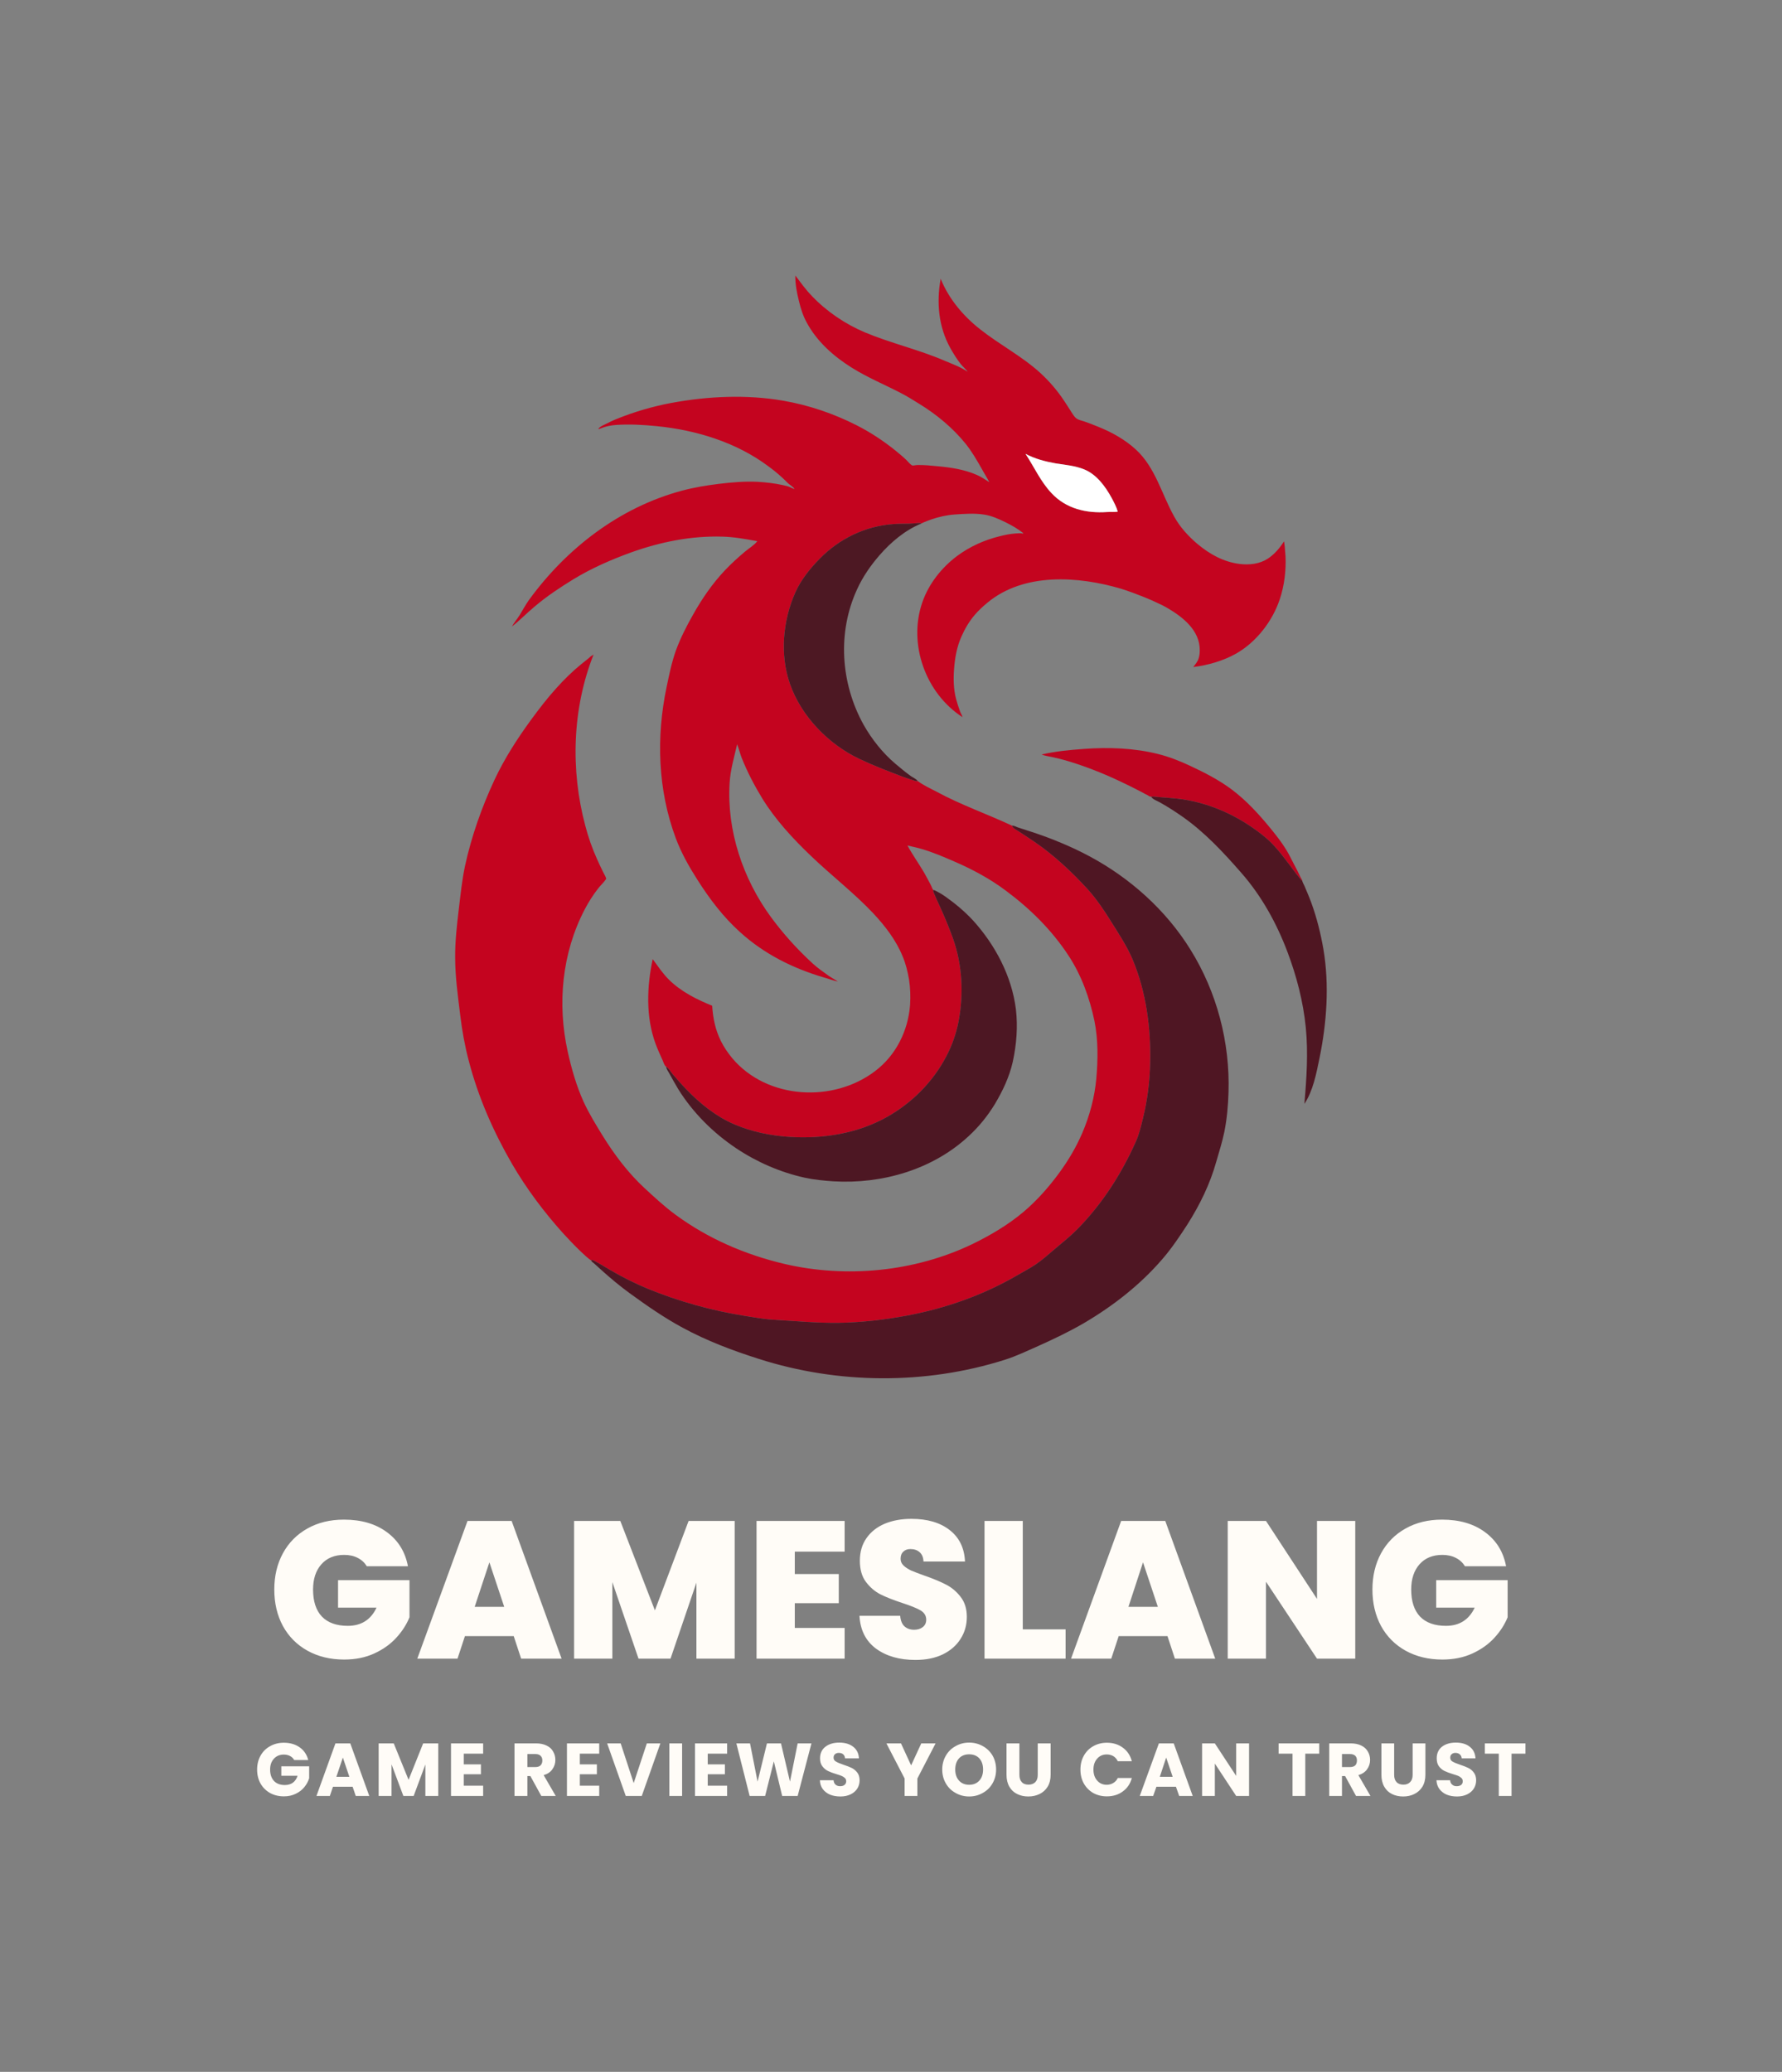 <svg xmlns="http://www.w3.org/2000/svg" xmlns:xlink="http://www.w3.org/1999/xlink" xmlns:svgjs="http://svgjs.dev/svgjs" viewBox="0 0 11.736 13.641"><rect x="0" y="0" width="11.736" height="13.641" fill="#808080" stroke="none"/><g transform="matrix(0.857,0,0,0.857,1.677,10)"><g clip-path="url(#SvgjsClipPath9362)"><g clip-path="url(#SvgjsClipPath936057e631de-ec69-47c0-8919-1e335ab2a655)"><path d=" M 5.215 -4.831 C 5.212 -4.82 5.219 -4.811 5.223 -4.8 C 5.233 -4.775 5.245 -4.75 5.256 -4.726 C 5.296 -4.64 5.332 -4.554 5.364 -4.466 C 5.439 -4.259 5.45 -4.034 5.409 -3.819 C 5.391 -3.727 5.359 -3.636 5.315 -3.553 C 5.213 -3.357 5.05 -3.194 4.857 -3.086 C 4.634 -2.961 4.371 -2.919 4.118 -2.934 C 3.969 -2.943 3.825 -2.972 3.688 -3.03 C 3.549 -3.089 3.424 -3.189 3.32 -3.297 C 3.282 -3.336 3.246 -3.377 3.211 -3.418 C 3.196 -3.436 3.183 -3.462 3.162 -3.474 C 3.149 -3.481 3.142 -3.508 3.136 -3.521 C 3.117 -3.564 3.097 -3.606 3.081 -3.65 C 3.005 -3.856 3.014 -4.089 3.059 -4.3 C 3.099 -4.246 3.135 -4.191 3.183 -4.143 C 3.276 -4.051 3.395 -3.991 3.516 -3.942 C 3.522 -3.847 3.54 -3.759 3.582 -3.673 C 3.606 -3.624 3.637 -3.579 3.672 -3.537 C 3.939 -3.222 4.446 -3.195 4.767 -3.439 C 4.929 -3.561 5.022 -3.75 5.037 -3.949 C 5.041 -4.013 5.039 -4.079 5.029 -4.143 C 5.018 -4.205 5.004 -4.265 4.979 -4.323 C 4.929 -4.446 4.844 -4.556 4.754 -4.652 C 4.604 -4.811 4.43 -4.944 4.273 -5.095 C 4.136 -5.226 4.002 -5.371 3.902 -5.533 C 3.842 -5.631 3.786 -5.738 3.743 -5.846 C 3.73 -5.88 3.721 -5.917 3.708 -5.951 C 3.685 -5.852 3.656 -5.754 3.65 -5.652 C 3.628 -5.287 3.752 -4.918 3.967 -4.624 C 4.062 -4.495 4.169 -4.376 4.288 -4.267 C 4.327 -4.231 4.371 -4.201 4.414 -4.17 C 4.429 -4.16 4.445 -4.151 4.46 -4.142 C 4.464 -4.139 4.484 -4.127 4.48 -4.128 C 4.444 -4.136 4.408 -4.15 4.372 -4.16 C 4.135 -4.23 3.915 -4.34 3.731 -4.507 C 3.602 -4.623 3.498 -4.76 3.405 -4.906 C 3.339 -5.009 3.279 -5.115 3.236 -5.23 C 3.098 -5.6 3.085 -6.007 3.166 -6.391 C 3.186 -6.486 3.205 -6.581 3.238 -6.673 C 3.273 -6.768 3.319 -6.858 3.369 -6.946 C 3.437 -7.068 3.517 -7.184 3.612 -7.285 C 3.662 -7.338 3.715 -7.386 3.771 -7.433 C 3.8 -7.457 3.84 -7.481 3.863 -7.511 C 3.774 -7.527 3.684 -7.544 3.593 -7.546 C 3.354 -7.553 3.118 -7.505 2.894 -7.425 C 2.74 -7.369 2.59 -7.304 2.449 -7.218 C 2.346 -7.155 2.244 -7.087 2.152 -7.009 C 2.092 -6.959 2.038 -6.903 1.977 -6.855 C 1.994 -6.886 2.017 -6.912 2.036 -6.942 C 2.06 -6.981 2.081 -7.021 2.108 -7.059 C 2.397 -7.456 2.805 -7.771 3.284 -7.899 C 3.377 -7.924 3.47 -7.939 3.565 -7.951 C 3.665 -7.963 3.765 -7.972 3.866 -7.967 C 3.93 -7.963 3.995 -7.956 4.058 -7.942 C 4.078 -7.937 4.099 -7.934 4.118 -7.924 C 4.125 -7.921 4.132 -7.917 4.139 -7.915 C 4.142 -7.914 4.149 -7.91 4.148 -7.913 C 4.139 -7.929 4.111 -7.944 4.098 -7.957 C 4.051 -8.005 4.001 -8.048 3.947 -8.087 C 3.701 -8.271 3.392 -8.365 3.088 -8.395 C 2.985 -8.405 2.883 -8.411 2.78 -8.404 C 2.745 -8.402 2.707 -8.395 2.674 -8.383 C 2.669 -8.381 2.644 -8.37 2.641 -8.373 C 2.654 -8.392 2.672 -8.398 2.692 -8.408 C 2.723 -8.424 2.754 -8.439 2.787 -8.452 C 2.919 -8.505 3.062 -8.547 3.202 -8.573 C 3.484 -8.625 3.779 -8.639 4.063 -8.59 C 4.259 -8.556 4.45 -8.491 4.627 -8.401 C 4.731 -8.348 4.83 -8.283 4.921 -8.21 C 4.95 -8.186 4.98 -8.162 5.007 -8.136 C 5.021 -8.122 5.038 -8.1 5.055 -8.092 C 5.069 -8.092 5.082 -8.096 5.096 -8.096 C 5.145 -8.097 5.195 -8.092 5.245 -8.087 C 5.348 -8.078 5.454 -8.062 5.55 -8.02 C 5.585 -8.005 5.614 -7.984 5.646 -7.964 C 5.628 -8 5.605 -8.034 5.586 -8.07 C 5.549 -8.135 5.512 -8.199 5.465 -8.258 C 5.366 -8.381 5.24 -8.485 5.106 -8.567 C 5.061 -8.595 5.015 -8.624 4.968 -8.648 C 4.841 -8.714 4.708 -8.769 4.587 -8.845 C 4.448 -8.932 4.32 -9.046 4.242 -9.192 C 4.213 -9.245 4.197 -9.298 4.183 -9.355 C 4.167 -9.419 4.154 -9.487 4.155 -9.552 C 4.196 -9.498 4.235 -9.443 4.283 -9.394 C 4.395 -9.276 4.54 -9.178 4.69 -9.115 C 4.888 -9.032 5.1 -8.984 5.298 -8.899 C 5.359 -8.873 5.425 -8.85 5.48 -8.812 C 5.464 -8.834 5.443 -8.851 5.426 -8.872 C 5.396 -8.91 5.37 -8.952 5.346 -8.995 C 5.255 -9.159 5.239 -9.345 5.272 -9.527 C 5.334 -9.373 5.445 -9.241 5.575 -9.139 C 5.724 -9.021 5.895 -8.933 6.036 -8.805 C 6.107 -8.74 6.168 -8.669 6.221 -8.589 C 6.241 -8.559 6.26 -8.529 6.279 -8.499 C 6.29 -8.483 6.3 -8.465 6.316 -8.453 C 6.333 -8.442 6.355 -8.437 6.375 -8.431 C 6.412 -8.418 6.449 -8.404 6.485 -8.389 C 6.589 -8.347 6.691 -8.29 6.773 -8.214 C 6.922 -8.077 6.97 -7.873 7.066 -7.701 C 7.111 -7.619 7.175 -7.549 7.246 -7.489 C 7.341 -7.41 7.445 -7.352 7.569 -7.336 C 7.643 -7.327 7.721 -7.335 7.785 -7.376 C 7.837 -7.41 7.877 -7.457 7.91 -7.509 C 7.912 -7.51 7.915 -7.477 7.916 -7.471 C 7.917 -7.446 7.921 -7.42 7.922 -7.395 C 7.927 -7.285 7.913 -7.169 7.878 -7.065 C 7.822 -6.896 7.697 -6.735 7.542 -6.647 C 7.442 -6.591 7.326 -6.558 7.213 -6.544 C 7.229 -6.565 7.246 -6.584 7.254 -6.609 C 7.261 -6.63 7.263 -6.652 7.263 -6.674 C 7.264 -6.824 7.135 -6.927 7.017 -6.996 C 6.992 -7.011 6.965 -7.024 6.939 -7.036 C 6.906 -7.052 6.873 -7.066 6.839 -7.08 C 6.779 -7.104 6.718 -7.127 6.657 -7.146 C 6.328 -7.243 5.912 -7.271 5.632 -7.039 C 5.597 -7.01 5.564 -6.98 5.535 -6.946 C 5.491 -6.895 5.458 -6.838 5.431 -6.777 C 5.396 -6.698 5.381 -6.613 5.375 -6.528 C 5.369 -6.453 5.371 -6.373 5.39 -6.3 C 5.399 -6.268 5.409 -6.235 5.421 -6.203 C 5.426 -6.188 5.436 -6.175 5.44 -6.159 C 5.156 -6.342 5.02 -6.721 5.131 -7.041 C 5.18 -7.183 5.279 -7.308 5.398 -7.397 C 5.496 -7.47 5.608 -7.52 5.726 -7.549 C 5.765 -7.559 5.805 -7.567 5.845 -7.57 C 5.858 -7.571 5.872 -7.572 5.886 -7.572 C 5.893 -7.572 5.908 -7.566 5.907 -7.572 C 5.866 -7.606 5.819 -7.632 5.771 -7.656 C 5.72 -7.681 5.665 -7.706 5.608 -7.715 C 5.531 -7.727 5.456 -7.721 5.38 -7.716 C 5.32 -7.712 5.259 -7.698 5.203 -7.679 C 5.183 -7.672 5.164 -7.665 5.145 -7.657 C 5.14 -7.655 5.12 -7.646 5.122 -7.646 C 5.123 -7.655 5.08 -7.648 5.071 -7.648 C 5.016 -7.643 4.959 -7.647 4.904 -7.642 C 4.691 -7.626 4.494 -7.53 4.345 -7.379 C 4.271 -7.304 4.199 -7.216 4.156 -7.119 C 4.059 -6.903 4.035 -6.64 4.114 -6.414 C 4.201 -6.165 4.41 -5.951 4.646 -5.839 C 4.753 -5.788 4.863 -5.746 4.973 -5.704 C 5.002 -5.694 5.03 -5.683 5.059 -5.675 C 5.071 -5.672 5.083 -5.664 5.095 -5.669 C 5.139 -5.635 5.194 -5.611 5.243 -5.585 C 5.429 -5.484 5.63 -5.415 5.821 -5.325 C 5.824 -5.307 5.852 -5.294 5.866 -5.285 C 5.908 -5.257 5.951 -5.23 5.993 -5.201 C 6.143 -5.098 6.278 -4.972 6.401 -4.838 C 6.471 -4.76 6.529 -4.674 6.584 -4.585 C 6.643 -4.491 6.705 -4.397 6.748 -4.295 C 6.851 -4.048 6.888 -3.772 6.882 -3.505 C 6.879 -3.36 6.861 -3.216 6.826 -3.075 C 6.811 -3.014 6.797 -2.953 6.771 -2.896 C 6.661 -2.65 6.514 -2.421 6.325 -2.228 C 6.272 -2.174 6.213 -2.127 6.156 -2.079 C 6.106 -2.037 6.057 -1.992 6.003 -1.955 C 5.958 -1.925 5.91 -1.9 5.864 -1.873 C 5.604 -1.721 5.311 -1.617 5.015 -1.562 C 4.842 -1.529 4.664 -1.509 4.488 -1.506 C 4.319 -1.504 4.152 -1.52 3.984 -1.53 C 3.912 -1.534 3.84 -1.548 3.769 -1.559 C 3.511 -1.6 3.26 -1.67 3.018 -1.769 C 2.92 -1.81 2.824 -1.858 2.732 -1.912 C 2.696 -1.933 2.661 -1.955 2.625 -1.974 C 2.616 -1.979 2.59 -1.996 2.586 -1.985 C 2.558 -2.004 2.532 -2.03 2.507 -2.053 C 2.461 -2.097 2.417 -2.143 2.374 -2.19 C 2.225 -2.355 2.09 -2.535 1.978 -2.727 C 1.833 -2.978 1.718 -3.24 1.645 -3.521 C 1.615 -3.635 1.594 -3.752 1.58 -3.869 C 1.562 -4.018 1.541 -4.164 1.541 -4.314 C 1.54 -4.436 1.554 -4.556 1.568 -4.676 C 1.582 -4.79 1.593 -4.905 1.617 -5.017 C 1.666 -5.243 1.746 -5.469 1.844 -5.679 C 1.92 -5.841 2.018 -5.993 2.123 -6.137 C 2.184 -6.22 2.248 -6.304 2.317 -6.38 C 2.377 -6.447 2.441 -6.51 2.511 -6.567 C 2.535 -6.587 2.561 -6.605 2.584 -6.627 C 2.589 -6.631 2.603 -6.637 2.605 -6.641 C 2.441 -6.227 2.426 -5.754 2.541 -5.325 C 2.564 -5.237 2.594 -5.151 2.631 -5.069 C 2.646 -5.036 2.661 -5.003 2.677 -4.971 C 2.685 -4.954 2.698 -4.935 2.702 -4.917 C 2.685 -4.891 2.659 -4.868 2.639 -4.842 C 2.6 -4.792 2.565 -4.737 2.536 -4.681 C 2.361 -4.345 2.325 -3.956 2.406 -3.589 C 2.435 -3.458 2.473 -3.326 2.528 -3.204 C 2.57 -3.113 2.622 -3.029 2.674 -2.944 C 2.764 -2.799 2.868 -2.66 2.994 -2.543 C 3.072 -2.471 3.149 -2.399 3.235 -2.336 C 3.484 -2.153 3.769 -2.03 4.069 -1.959 C 4.547 -1.847 5.071 -1.898 5.514 -2.11 C 5.652 -2.177 5.788 -2.257 5.906 -2.356 C 6.011 -2.444 6.106 -2.552 6.186 -2.662 C 6.256 -2.758 6.314 -2.857 6.361 -2.966 C 6.417 -3.097 6.455 -3.239 6.468 -3.381 C 6.481 -3.528 6.483 -3.679 6.454 -3.824 C 6.417 -4.001 6.354 -4.176 6.254 -4.328 C 6.126 -4.523 5.96 -4.687 5.773 -4.826 C 5.652 -4.917 5.516 -4.99 5.377 -5.05 C 5.294 -5.086 5.211 -5.122 5.123 -5.147 C 5.088 -5.158 5.052 -5.164 5.017 -5.173 C 5.055 -5.102 5.103 -5.036 5.144 -4.966 C 5.161 -4.935 5.179 -4.903 5.195 -4.872 C 5.202 -4.859 5.206 -4.843 5.215 -4.831 Z M 5.924 -8.182 C 5.99 -8.082 6.04 -7.969 6.123 -7.881 C 6.235 -7.76 6.391 -7.724 6.551 -7.735 C 6.578 -7.737 6.607 -7.733 6.633 -7.738 C 6.622 -7.775 6.604 -7.81 6.586 -7.843 C 6.538 -7.931 6.471 -8.023 6.376 -8.062 C 6.305 -8.091 6.229 -8.097 6.154 -8.109 C 6.075 -8.123 5.995 -8.144 5.924 -8.182 Z" fill="#c4041f" transform="matrix(1,0,0,1,0,0)" fill-rule="evenodd"></path></g><g clip-path="url(#SvgjsClipPath936057e631de-ec69-47c0-8919-1e335ab2a655)"><path d=" M 2.586 -1.985 C 2.59 -1.996 2.616 -1.979 2.625 -1.974 C 2.661 -1.955 2.696 -1.933 2.732 -1.912 C 2.824 -1.858 2.92 -1.81 3.018 -1.769 C 3.26 -1.67 3.511 -1.6 3.769 -1.559 C 3.84 -1.548 3.912 -1.534 3.984 -1.53 C 4.152 -1.52 4.319 -1.504 4.488 -1.506 C 4.664 -1.509 4.842 -1.529 5.015 -1.562 C 5.311 -1.617 5.604 -1.721 5.864 -1.873 C 5.91 -1.9 5.958 -1.925 6.003 -1.955 C 6.057 -1.992 6.106 -2.037 6.156 -2.079 C 6.213 -2.127 6.272 -2.174 6.325 -2.228 C 6.514 -2.421 6.661 -2.65 6.771 -2.896 C 6.797 -2.953 6.811 -3.014 6.826 -3.075 C 6.861 -3.216 6.879 -3.36 6.882 -3.505 C 6.888 -3.772 6.851 -4.048 6.748 -4.295 C 6.705 -4.397 6.643 -4.491 6.584 -4.585 C 6.529 -4.674 6.471 -4.76 6.401 -4.838 C 6.278 -4.972 6.143 -5.098 5.993 -5.201 C 5.951 -5.23 5.908 -5.257 5.866 -5.285 C 5.852 -5.294 5.824 -5.307 5.821 -5.325 C 5.833 -5.328 5.853 -5.316 5.865 -5.312 C 5.901 -5.3 5.937 -5.289 5.973 -5.277 C 6.125 -5.227 6.273 -5.166 6.414 -5.091 C 6.727 -4.924 7.004 -4.676 7.191 -4.374 C 7.395 -4.047 7.496 -3.66 7.484 -3.277 C 7.481 -3.175 7.472 -3.073 7.452 -2.973 C 7.436 -2.896 7.412 -2.82 7.39 -2.744 C 7.342 -2.572 7.263 -2.411 7.167 -2.26 C 7.108 -2.169 7.047 -2.078 6.976 -1.996 C 6.805 -1.797 6.595 -1.634 6.37 -1.502 C 6.256 -1.436 6.14 -1.381 6.02 -1.327 C 5.936 -1.29 5.853 -1.25 5.765 -1.222 C 5.155 -1.029 4.483 -1.034 3.874 -1.229 C 3.673 -1.293 3.476 -1.367 3.29 -1.468 C 3.147 -1.545 3.015 -1.637 2.884 -1.732 C 2.807 -1.788 2.734 -1.849 2.663 -1.913 C 2.645 -1.929 2.628 -1.945 2.61 -1.961 C 2.602 -1.968 2.59 -1.975 2.586 -1.985 Z" fill="#4f1623" transform="matrix(1,0,0,1,0,0)" fill-rule="evenodd"></path></g><g clip-path="url(#SvgjsClipPath936057e631de-ec69-47c0-8919-1e335ab2a655)"><path d=" M 3.162 -3.474 C 3.183 -3.462 3.196 -3.436 3.211 -3.418 C 3.246 -3.377 3.282 -3.336 3.32 -3.297 C 3.424 -3.189 3.549 -3.089 3.688 -3.03 C 3.825 -2.972 3.969 -2.943 4.118 -2.934 C 4.371 -2.919 4.634 -2.961 4.857 -3.086 C 5.05 -3.194 5.213 -3.357 5.315 -3.553 C 5.359 -3.636 5.391 -3.727 5.409 -3.819 C 5.45 -4.034 5.439 -4.259 5.364 -4.466 C 5.332 -4.554 5.296 -4.64 5.256 -4.726 C 5.245 -4.75 5.233 -4.775 5.223 -4.8 C 5.219 -4.811 5.212 -4.82 5.215 -4.831 C 5.225 -4.831 5.236 -4.823 5.245 -4.819 C 5.267 -4.808 5.288 -4.795 5.309 -4.78 C 5.385 -4.726 5.456 -4.667 5.52 -4.598 C 5.691 -4.41 5.818 -4.17 5.85 -3.916 C 5.866 -3.781 5.855 -3.644 5.826 -3.511 C 5.8 -3.395 5.748 -3.286 5.687 -3.184 C 5.631 -3.093 5.566 -3.013 5.488 -2.941 C 5.211 -2.683 4.822 -2.571 4.449 -2.593 C 4.375 -2.598 4.3 -2.605 4.227 -2.621 C 4.041 -2.662 3.861 -2.74 3.702 -2.846 C 3.525 -2.964 3.369 -3.119 3.256 -3.3 C 3.231 -3.341 3.209 -3.382 3.186 -3.423 C 3.177 -3.439 3.165 -3.455 3.162 -3.474 Z" fill="#4d1723" transform="matrix(1,0,0,1,0,0)" fill-rule="evenodd"></path></g><g clip-path="url(#SvgjsClipPath936057e631de-ec69-47c0-8919-1e335ab2a655)"><path d=" M 5.122 -7.646 C 4.998 -7.595 4.89 -7.504 4.803 -7.404 C 4.735 -7.326 4.673 -7.237 4.63 -7.142 C 4.477 -6.811 4.503 -6.42 4.679 -6.102 C 4.742 -5.99 4.826 -5.884 4.924 -5.801 C 4.962 -5.769 4.999 -5.738 5.039 -5.709 C 5.056 -5.696 5.083 -5.686 5.095 -5.669 C 5.083 -5.664 5.071 -5.672 5.059 -5.675 C 5.03 -5.683 5.002 -5.694 4.973 -5.704 C 4.863 -5.746 4.753 -5.788 4.646 -5.839 C 4.41 -5.951 4.201 -6.165 4.114 -6.414 C 4.035 -6.64 4.059 -6.903 4.156 -7.119 C 4.199 -7.216 4.271 -7.304 4.345 -7.379 C 4.494 -7.53 4.691 -7.626 4.904 -7.642 C 4.959 -7.647 5.016 -7.643 5.071 -7.648 C 5.08 -7.648 5.123 -7.655 5.122 -7.646 Z" fill="#4d1823" transform="matrix(1,0,0,1,0,0)" fill-rule="evenodd"></path></g><g clip-path="url(#SvgjsClipPath936057e631de-ec69-47c0-8919-1e335ab2a655)"><path d=" M 5.924 -8.182 C 5.995 -8.144 6.075 -8.123 6.154 -8.109 C 6.229 -8.097 6.305 -8.091 6.376 -8.062 C 6.471 -8.023 6.538 -7.931 6.586 -7.843 C 6.604 -7.81 6.622 -7.775 6.633 -7.738 C 6.607 -7.733 6.578 -7.737 6.551 -7.735 C 6.391 -7.724 6.235 -7.76 6.123 -7.881 C 6.04 -7.969 5.99 -8.082 5.924 -8.182 Z" fill="#ffffff" transform="matrix(1,0,0,1,0,0)" fill-rule="evenodd"></path></g><g clip-path="url(#SvgjsClipPath936057e631de-ec69-47c0-8919-1e335ab2a655)"><path d=" M 8.051 -4.905 C 8.053 -4.898 8.044 -4.907 8.043 -4.907 C 8.034 -4.918 8.027 -4.929 8.018 -4.939 C 7.997 -4.964 7.978 -4.992 7.958 -5.018 C 7.897 -5.097 7.841 -5.175 7.763 -5.239 C 7.568 -5.399 7.334 -5.507 7.083 -5.534 C 7.038 -5.538 6.993 -5.542 6.948 -5.545 C 6.929 -5.546 6.908 -5.551 6.89 -5.548 C 6.88 -5.547 6.871 -5.554 6.863 -5.559 C 6.846 -5.567 6.83 -5.576 6.814 -5.585 C 6.756 -5.615 6.698 -5.644 6.638 -5.672 C 6.512 -5.731 6.379 -5.783 6.245 -5.823 C 6.207 -5.834 6.169 -5.844 6.131 -5.852 C 6.104 -5.858 6.074 -5.861 6.048 -5.872 C 6.154 -5.897 6.265 -5.907 6.373 -5.915 C 6.561 -5.929 6.759 -5.922 6.942 -5.876 C 7.027 -5.855 7.108 -5.823 7.187 -5.786 C 7.299 -5.734 7.41 -5.677 7.509 -5.603 C 7.622 -5.518 7.715 -5.416 7.804 -5.308 C 7.848 -5.254 7.891 -5.2 7.927 -5.141 C 7.949 -5.105 7.967 -5.068 7.986 -5.031 C 8.004 -4.999 8.02 -4.966 8.036 -4.932 C 8.04 -4.923 8.047 -4.914 8.051 -4.905 Z" fill="#be031f" transform="matrix(1,0,0,1,0,0)" fill-rule="evenodd"></path></g><g clip-path="url(#SvgjsClipPath936057e631de-ec69-47c0-8919-1e335ab2a655)"><path d=" M 6.89 -5.548 C 6.908 -5.551 6.929 -5.546 6.948 -5.545 C 6.993 -5.542 7.038 -5.538 7.083 -5.534 C 7.334 -5.507 7.568 -5.399 7.763 -5.239 C 7.841 -5.175 7.897 -5.097 7.958 -5.018 C 7.978 -4.992 7.997 -4.964 8.018 -4.939 C 8.027 -4.929 8.034 -4.918 8.043 -4.907 C 8.044 -4.907 8.053 -4.898 8.051 -4.905 C 8.047 -4.902 8.064 -4.87 8.067 -4.864 C 8.085 -4.821 8.104 -4.778 8.12 -4.734 C 8.162 -4.619 8.192 -4.499 8.213 -4.378 C 8.26 -4.101 8.239 -3.811 8.183 -3.538 C 8.159 -3.422 8.134 -3.288 8.067 -3.188 C 8.084 -3.383 8.097 -3.579 8.078 -3.774 C 8.058 -3.975 8.007 -4.17 7.936 -4.358 C 7.853 -4.577 7.738 -4.785 7.584 -4.961 C 7.446 -5.119 7.3 -5.276 7.128 -5.396 C 7.072 -5.435 7.016 -5.471 6.957 -5.504 C 6.94 -5.514 6.897 -5.529 6.89 -5.548 Z" fill="#4f1622" transform="matrix(1,0,0,1,0,0)" fill-rule="evenodd"></path></g></g><g><path d=" M 0.862 0.364 Q 0.836 0.322 0.792 0.3 Q 0.748 0.277 0.688 0.277 Q 0.577 0.277 0.513 0.349 Q 0.449 0.421 0.449 0.543 Q 0.449 0.679 0.517 0.751 Q 0.586 0.822 0.716 0.822 Q 0.871 0.822 0.937 0.682 L 0.641 0.682 L 0.641 0.471 L 1.19 0.471 L 1.19 0.756 Q 1.156 0.84 1.089 0.913 Q 1.022 0.987 0.92 1.034 Q 0.818 1.081 0.688 1.081 Q 0.529 1.081 0.406 1.013 Q 0.284 0.945 0.217 0.823 Q 0.151 0.7 0.151 0.543 Q 0.151 0.387 0.217 0.265 Q 0.284 0.142 0.406 0.074 Q 0.527 0.006 0.686 0.006 Q 0.886 0.006 1.016 0.102 Q 1.147 0.198 1.178 0.364 L 0.862 0.364 M 1.991 0.901 L 1.616 0.901 L 1.559 1.074 L 1.25 1.074 L 1.636 0.016 L 1.975 0.016 L 2.359 1.074 L 2.048 1.074 L 1.991 0.901 M 1.918 0.676 L 1.804 0.334 L 1.691 0.676 L 1.918 0.676 M 3.689 0.016 L 3.689 1.074 L 3.395 1.074 L 3.395 0.49 L 3.196 1.074 L 2.95 1.074 L 2.749 0.486 L 2.749 1.074 L 2.455 1.074 L 2.455 0.016 L 2.81 0.016 L 3.076 0.703 L 3.335 0.016 L 3.689 0.016 M 4.151 0.252 L 4.151 0.424 L 4.489 0.424 L 4.489 0.648 L 4.151 0.648 L 4.151 0.838 L 4.534 0.838 L 4.534 1.074 L 3.857 1.074 L 3.857 0.016 L 4.534 0.016 L 4.534 0.252 L 4.151 0.252 M 4.775 0.997 Q 4.657 0.909 4.648 0.745 L 4.961 0.745 Q 4.966 0.801 4.994 0.826 Q 5.023 0.852 5.068 0.852 Q 5.108 0.852 5.134 0.832 Q 5.161 0.811 5.161 0.775 Q 5.161 0.729 5.117 0.703 Q 5.074 0.678 4.976 0.646 Q 4.873 0.612 4.809 0.58 Q 4.745 0.547 4.698 0.485 Q 4.651 0.423 4.651 0.322 Q 4.651 0.22 4.702 0.148 Q 4.753 0.075 4.843 0.037 Q 4.933 -2.220446049250313e-16 5.047 -2.220446049250313e-16 Q 5.231 -2.220446049250313e-16 5.341 0.086 Q 5.452 0.172 5.459 0.328 L 5.14 0.328 Q 5.138 0.28 5.11 0.256 Q 5.083 0.232 5.039 0.232 Q 5.006 0.232 4.985 0.252 Q 4.964 0.271 4.964 0.307 Q 4.964 0.337 4.987 0.359 Q 5.011 0.381 5.045 0.397 Q 5.08 0.412 5.147 0.436 Q 5.248 0.471 5.313 0.505 Q 5.378 0.538 5.425 0.599 Q 5.473 0.66 5.473 0.753 Q 5.473 0.847 5.425 0.922 Q 5.378 0.997 5.289 1.041 Q 5.2 1.084 5.078 1.084 Q 4.894 1.084 4.775 0.997 M 5.903 0.849 L 6.232 0.849 L 6.232 1.074 L 5.609 1.074 L 5.609 0.016 L 5.903 0.016 L 5.903 0.849 M 7.015 0.901 L 6.64 0.901 L 6.583 1.074 L 6.274 1.074 L 6.659 0.016 L 6.998 0.016 L 7.382 1.074 L 7.072 1.074 L 7.015 0.901 M 6.941 0.676 L 6.827 0.334 L 6.715 0.676 L 6.941 0.676 M 8.458 1.074 L 8.164 1.074 L 7.772 0.483 L 7.772 1.074 L 7.478 1.074 L 7.478 0.016 L 7.772 0.016 L 8.164 0.615 L 8.164 0.016 L 8.458 0.016 L 8.458 1.074 M 9.301 0.364 Q 9.275 0.322 9.231 0.3 Q 9.187 0.277 9.127 0.277 Q 9.016 0.277 8.952 0.349 Q 8.888 0.421 8.888 0.543 Q 8.888 0.679 8.956 0.751 Q 9.025 0.822 9.155 0.822 Q 9.31 0.822 9.376 0.682 L 9.08 0.682 L 9.08 0.471 L 9.629 0.471 L 9.629 0.756 Q 9.595 0.84 9.528 0.913 Q 9.461 0.987 9.359 1.034 Q 9.257 1.081 9.127 1.081 Q 8.968 1.081 8.845 1.013 Q 8.723 0.945 8.656 0.823 Q 8.59 0.7 8.59 0.543 Q 8.59 0.387 8.656 0.265 Q 8.723 0.142 8.845 0.074 Q 8.966 0.006 9.125 0.006 Q 9.325 0.006 9.455 0.102 Q 9.586 0.198 9.617 0.364 L 9.301 0.364" fill="#fffcf7" fill-rule="nonzero"></path></g><g><path d=" M 0.304 1.853 Q 0.293 1.833 0.272 1.822 Q 0.252 1.811 0.224 1.811 Q 0.177 1.811 0.148 1.843 Q 0.119 1.874 0.119 1.926 Q 0.119 1.982 0.149 2.014 Q 0.179 2.045 0.232 2.045 Q 0.269 2.045 0.294 2.027 Q 0.319 2.008 0.33 1.974 L 0.205 1.974 L 0.205 1.901 L 0.419 1.901 L 0.419 1.993 Q 0.408 2.029 0.382 2.061 Q 0.356 2.093 0.316 2.112 Q 0.276 2.132 0.225 2.132 Q 0.165 2.132 0.118 2.106 Q 0.071 2.079 0.045 2.033 Q 0.019 1.986 0.019 1.926 Q 0.019 1.867 0.045 1.82 Q 0.071 1.773 0.118 1.747 Q 0.165 1.72 0.224 1.72 Q 0.297 1.72 0.347 1.756 Q 0.396 1.791 0.412 1.853 L 0.304 1.853 M 0.753 2.058 L 0.602 2.058 L 0.578 2.129 L 0.475 2.129 L 0.621 1.725 L 0.735 1.725 L 0.881 2.129 L 0.777 2.129 L 0.753 2.058 M 0.728 1.982 L 0.678 1.834 L 0.628 1.982 L 0.728 1.982 M 1.411 1.725 L 1.411 2.129 L 1.312 2.129 L 1.312 1.887 L 1.222 2.129 L 1.143 2.129 L 1.052 1.886 L 1.052 2.129 L 0.953 2.129 L 0.953 1.725 L 1.069 1.725 L 1.183 2.005 L 1.295 1.725 L 1.411 1.725 M 1.607 1.804 L 1.607 1.886 L 1.739 1.886 L 1.739 1.962 L 1.607 1.962 L 1.607 2.05 L 1.756 2.05 L 1.756 2.129 L 1.509 2.129 L 1.509 1.725 L 1.756 1.725 L 1.756 1.804 L 1.607 1.804 M 2.203 2.129 L 2.119 1.976 L 2.096 1.976 L 2.096 2.129 L 1.997 2.129 L 1.997 1.725 L 2.163 1.725 Q 2.21 1.725 2.244 1.742 Q 2.278 1.758 2.294 1.788 Q 2.311 1.817 2.311 1.852 Q 2.311 1.892 2.288 1.924 Q 2.266 1.956 2.221 1.969 L 2.314 2.129 L 2.203 2.129 M 2.096 1.907 L 2.157 1.907 Q 2.184 1.907 2.197 1.894 Q 2.211 1.88 2.211 1.856 Q 2.211 1.833 2.197 1.82 Q 2.184 1.807 2.157 1.807 L 2.096 1.807 L 2.096 1.907 M 2.499 1.804 L 2.499 1.886 L 2.63 1.886 L 2.63 1.962 L 2.499 1.962 L 2.499 2.05 L 2.648 2.05 L 2.648 2.129 L 2.4 2.129 L 2.4 1.725 L 2.648 1.725 L 2.648 1.804 L 2.499 1.804 M 3.118 1.725 L 2.975 2.129 L 2.852 2.129 L 2.709 1.725 L 2.813 1.725 L 2.913 2.03 L 3.014 1.725 L 3.118 1.725 M 3.285 1.725 L 3.285 2.129 L 3.187 2.129 L 3.187 1.725 L 3.285 1.725 M 3.482 1.804 L 3.482 1.886 L 3.614 1.886 L 3.614 1.962 L 3.482 1.962 L 3.482 2.05 L 3.631 2.05 L 3.631 2.129 L 3.384 2.129 L 3.384 1.725 L 3.631 1.725 L 3.631 1.804 L 3.482 1.804 M 4.279 1.725 L 4.173 2.129 L 4.054 2.129 L 3.99 1.863 L 3.923 2.129 L 3.804 2.129 L 3.702 1.725 L 3.807 1.725 L 3.865 2.019 L 3.937 1.725 L 4.045 1.725 L 4.114 2.019 L 4.173 1.725 L 4.279 1.725 M 4.422 2.119 Q 4.387 2.104 4.366 2.076 Q 4.345 2.048 4.344 2.008 L 4.449 2.008 Q 4.451 2.031 4.464 2.042 Q 4.478 2.054 4.499 2.054 Q 4.521 2.054 4.533 2.044 Q 4.546 2.034 4.546 2.016 Q 4.546 2.001 4.536 1.991 Q 4.526 1.982 4.511 1.975 Q 4.497 1.969 4.47 1.961 Q 4.43 1.949 4.406 1.937 Q 4.381 1.925 4.363 1.901 Q 4.345 1.878 4.345 1.84 Q 4.345 1.783 4.386 1.751 Q 4.427 1.719 4.493 1.719 Q 4.559 1.719 4.6 1.751 Q 4.641 1.783 4.644 1.84 L 4.537 1.84 Q 4.536 1.821 4.523 1.809 Q 4.51 1.798 4.489 1.798 Q 4.471 1.798 4.46 1.808 Q 4.449 1.817 4.449 1.835 Q 4.449 1.855 4.468 1.865 Q 4.486 1.876 4.525 1.889 Q 4.564 1.902 4.589 1.914 Q 4.613 1.926 4.631 1.949 Q 4.649 1.972 4.649 2.009 Q 4.649 2.043 4.632 2.071 Q 4.614 2.1 4.581 2.116 Q 4.547 2.133 4.502 2.133 Q 4.457 2.133 4.422 2.119 M 5.233 1.725 L 5.093 1.995 L 5.093 2.129 L 4.995 2.129 L 4.995 1.995 L 4.855 1.725 L 4.967 1.725 L 5.045 1.894 L 5.123 1.725 L 5.233 1.725 M 5.387 2.106 Q 5.339 2.08 5.312 2.033 Q 5.284 1.985 5.284 1.926 Q 5.284 1.867 5.312 1.819 Q 5.339 1.772 5.387 1.746 Q 5.434 1.719 5.491 1.719 Q 5.548 1.719 5.596 1.746 Q 5.643 1.772 5.671 1.819 Q 5.698 1.867 5.698 1.926 Q 5.698 1.985 5.67 2.033 Q 5.643 2.08 5.595 2.106 Q 5.548 2.133 5.491 2.133 Q 5.434 2.133 5.387 2.106 M 5.569 2.011 Q 5.598 1.979 5.598 1.926 Q 5.598 1.872 5.569 1.84 Q 5.54 1.809 5.491 1.809 Q 5.442 1.809 5.413 1.84 Q 5.384 1.872 5.384 1.926 Q 5.384 1.979 5.413 2.011 Q 5.442 2.043 5.491 2.043 Q 5.54 2.043 5.569 2.011 M 5.877 1.725 L 5.877 1.967 Q 5.877 2.003 5.895 2.022 Q 5.912 2.042 5.947 2.042 Q 5.981 2.042 6 2.022 Q 6.018 2.003 6.018 1.967 L 6.018 1.725 L 6.117 1.725 L 6.117 1.966 Q 6.117 2.02 6.094 2.058 Q 6.071 2.095 6.032 2.114 Q 5.993 2.133 5.945 2.133 Q 5.898 2.133 5.86 2.114 Q 5.822 2.096 5.8 2.058 Q 5.778 2.02 5.778 1.966 L 5.778 1.725 L 5.877 1.725 M 6.372 1.82 Q 6.398 1.773 6.444 1.747 Q 6.491 1.72 6.549 1.72 Q 6.621 1.72 6.672 1.758 Q 6.724 1.796 6.741 1.862 L 6.633 1.862 Q 6.621 1.837 6.599 1.823 Q 6.576 1.81 6.548 1.81 Q 6.503 1.81 6.475 1.842 Q 6.446 1.874 6.446 1.926 Q 6.446 1.979 6.475 2.011 Q 6.503 2.043 6.548 2.043 Q 6.576 2.043 6.599 2.029 Q 6.621 2.016 6.633 1.991 L 6.741 1.991 Q 6.724 2.056 6.672 2.094 Q 6.621 2.132 6.549 2.132 Q 6.491 2.132 6.444 2.106 Q 6.398 2.079 6.372 2.033 Q 6.346 1.986 6.346 1.926 Q 6.346 1.867 6.372 1.82 M 7.08 2.058 L 6.93 2.058 L 6.905 2.129 L 6.802 2.129 L 6.949 1.725 L 7.063 1.725 L 7.209 2.129 L 7.105 2.129 L 7.08 2.058 M 7.055 1.982 L 7.005 1.834 L 6.956 1.982 L 7.055 1.982 M 7.642 2.129 L 7.543 2.129 L 7.379 1.88 L 7.379 2.129 L 7.281 2.129 L 7.281 1.725 L 7.379 1.725 L 7.543 1.975 L 7.543 1.725 L 7.642 1.725 L 7.642 2.129 M 8.181 1.725 L 8.181 1.804 L 8.074 1.804 L 8.074 2.129 L 7.976 2.129 L 7.976 1.804 L 7.869 1.804 L 7.869 1.725 L 8.181 1.725 M 8.464 2.129 L 8.38 1.976 L 8.356 1.976 L 8.356 2.129 L 8.258 2.129 L 8.258 1.725 L 8.423 1.725 Q 8.471 1.725 8.505 1.742 Q 8.538 1.758 8.555 1.788 Q 8.572 1.817 8.572 1.852 Q 8.572 1.892 8.549 1.924 Q 8.526 1.956 8.482 1.969 L 8.575 2.129 L 8.464 2.129 M 8.356 1.907 L 8.417 1.907 Q 8.444 1.907 8.458 1.894 Q 8.471 1.88 8.471 1.856 Q 8.471 1.833 8.458 1.82 Q 8.444 1.807 8.417 1.807 L 8.356 1.807 L 8.356 1.907 M 8.757 1.725 L 8.757 1.967 Q 8.757 2.003 8.775 2.022 Q 8.793 2.042 8.828 2.042 Q 8.862 2.042 8.88 2.022 Q 8.899 2.003 8.899 1.967 L 8.899 1.725 L 8.997 1.725 L 8.997 1.966 Q 8.997 2.02 8.974 2.058 Q 8.951 2.095 8.912 2.114 Q 8.874 2.133 8.826 2.133 Q 8.778 2.133 8.74 2.114 Q 8.703 2.096 8.681 2.058 Q 8.659 2.02 8.659 1.966 L 8.659 1.725 L 8.757 1.725 M 9.161 2.119 Q 9.126 2.104 9.105 2.076 Q 9.084 2.048 9.082 2.008 L 9.187 2.008 Q 9.189 2.031 9.203 2.042 Q 9.216 2.054 9.237 2.054 Q 9.259 2.054 9.272 2.044 Q 9.284 2.034 9.284 2.016 Q 9.284 2.001 9.274 1.991 Q 9.264 1.982 9.25 1.975 Q 9.235 1.969 9.208 1.961 Q 9.169 1.949 9.144 1.937 Q 9.119 1.925 9.101 1.901 Q 9.084 1.878 9.084 1.84 Q 9.084 1.783 9.124 1.751 Q 9.165 1.719 9.231 1.719 Q 9.298 1.719 9.338 1.751 Q 9.379 1.783 9.382 1.84 L 9.276 1.84 Q 9.275 1.821 9.261 1.809 Q 9.248 1.798 9.227 1.798 Q 9.21 1.798 9.199 1.808 Q 9.188 1.817 9.188 1.835 Q 9.188 1.855 9.206 1.865 Q 9.225 1.876 9.264 1.889 Q 9.303 1.902 9.327 1.914 Q 9.352 1.926 9.369 1.949 Q 9.387 1.972 9.387 2.009 Q 9.387 2.043 9.37 2.071 Q 9.352 2.1 9.319 2.116 Q 9.286 2.133 9.24 2.133 Q 9.196 2.133 9.161 2.119 M 9.766 1.725 L 9.766 1.804 L 9.659 1.804 L 9.659 2.129 L 9.561 2.129 L 9.561 1.804 L 9.454 1.804 L 9.454 1.725 L 9.766 1.725" fill="#fffcf7" fill-rule="nonzero"></path></g></g><defs><clipPath id="SvgjsClipPath9362"><path d=" M 1.541 -9.552 h 6.699 v 8.472 h -6.699 Z"></path></clipPath><clipPath id="SvgjsClipPath936057e631de-ec69-47c0-8919-1e335ab2a655"><path d=" M 1.541 -9.552 L 8.239 -9.552 L 8.239 -1.08 L 1.541 -1.08 Z"></path></clipPath></defs></svg>